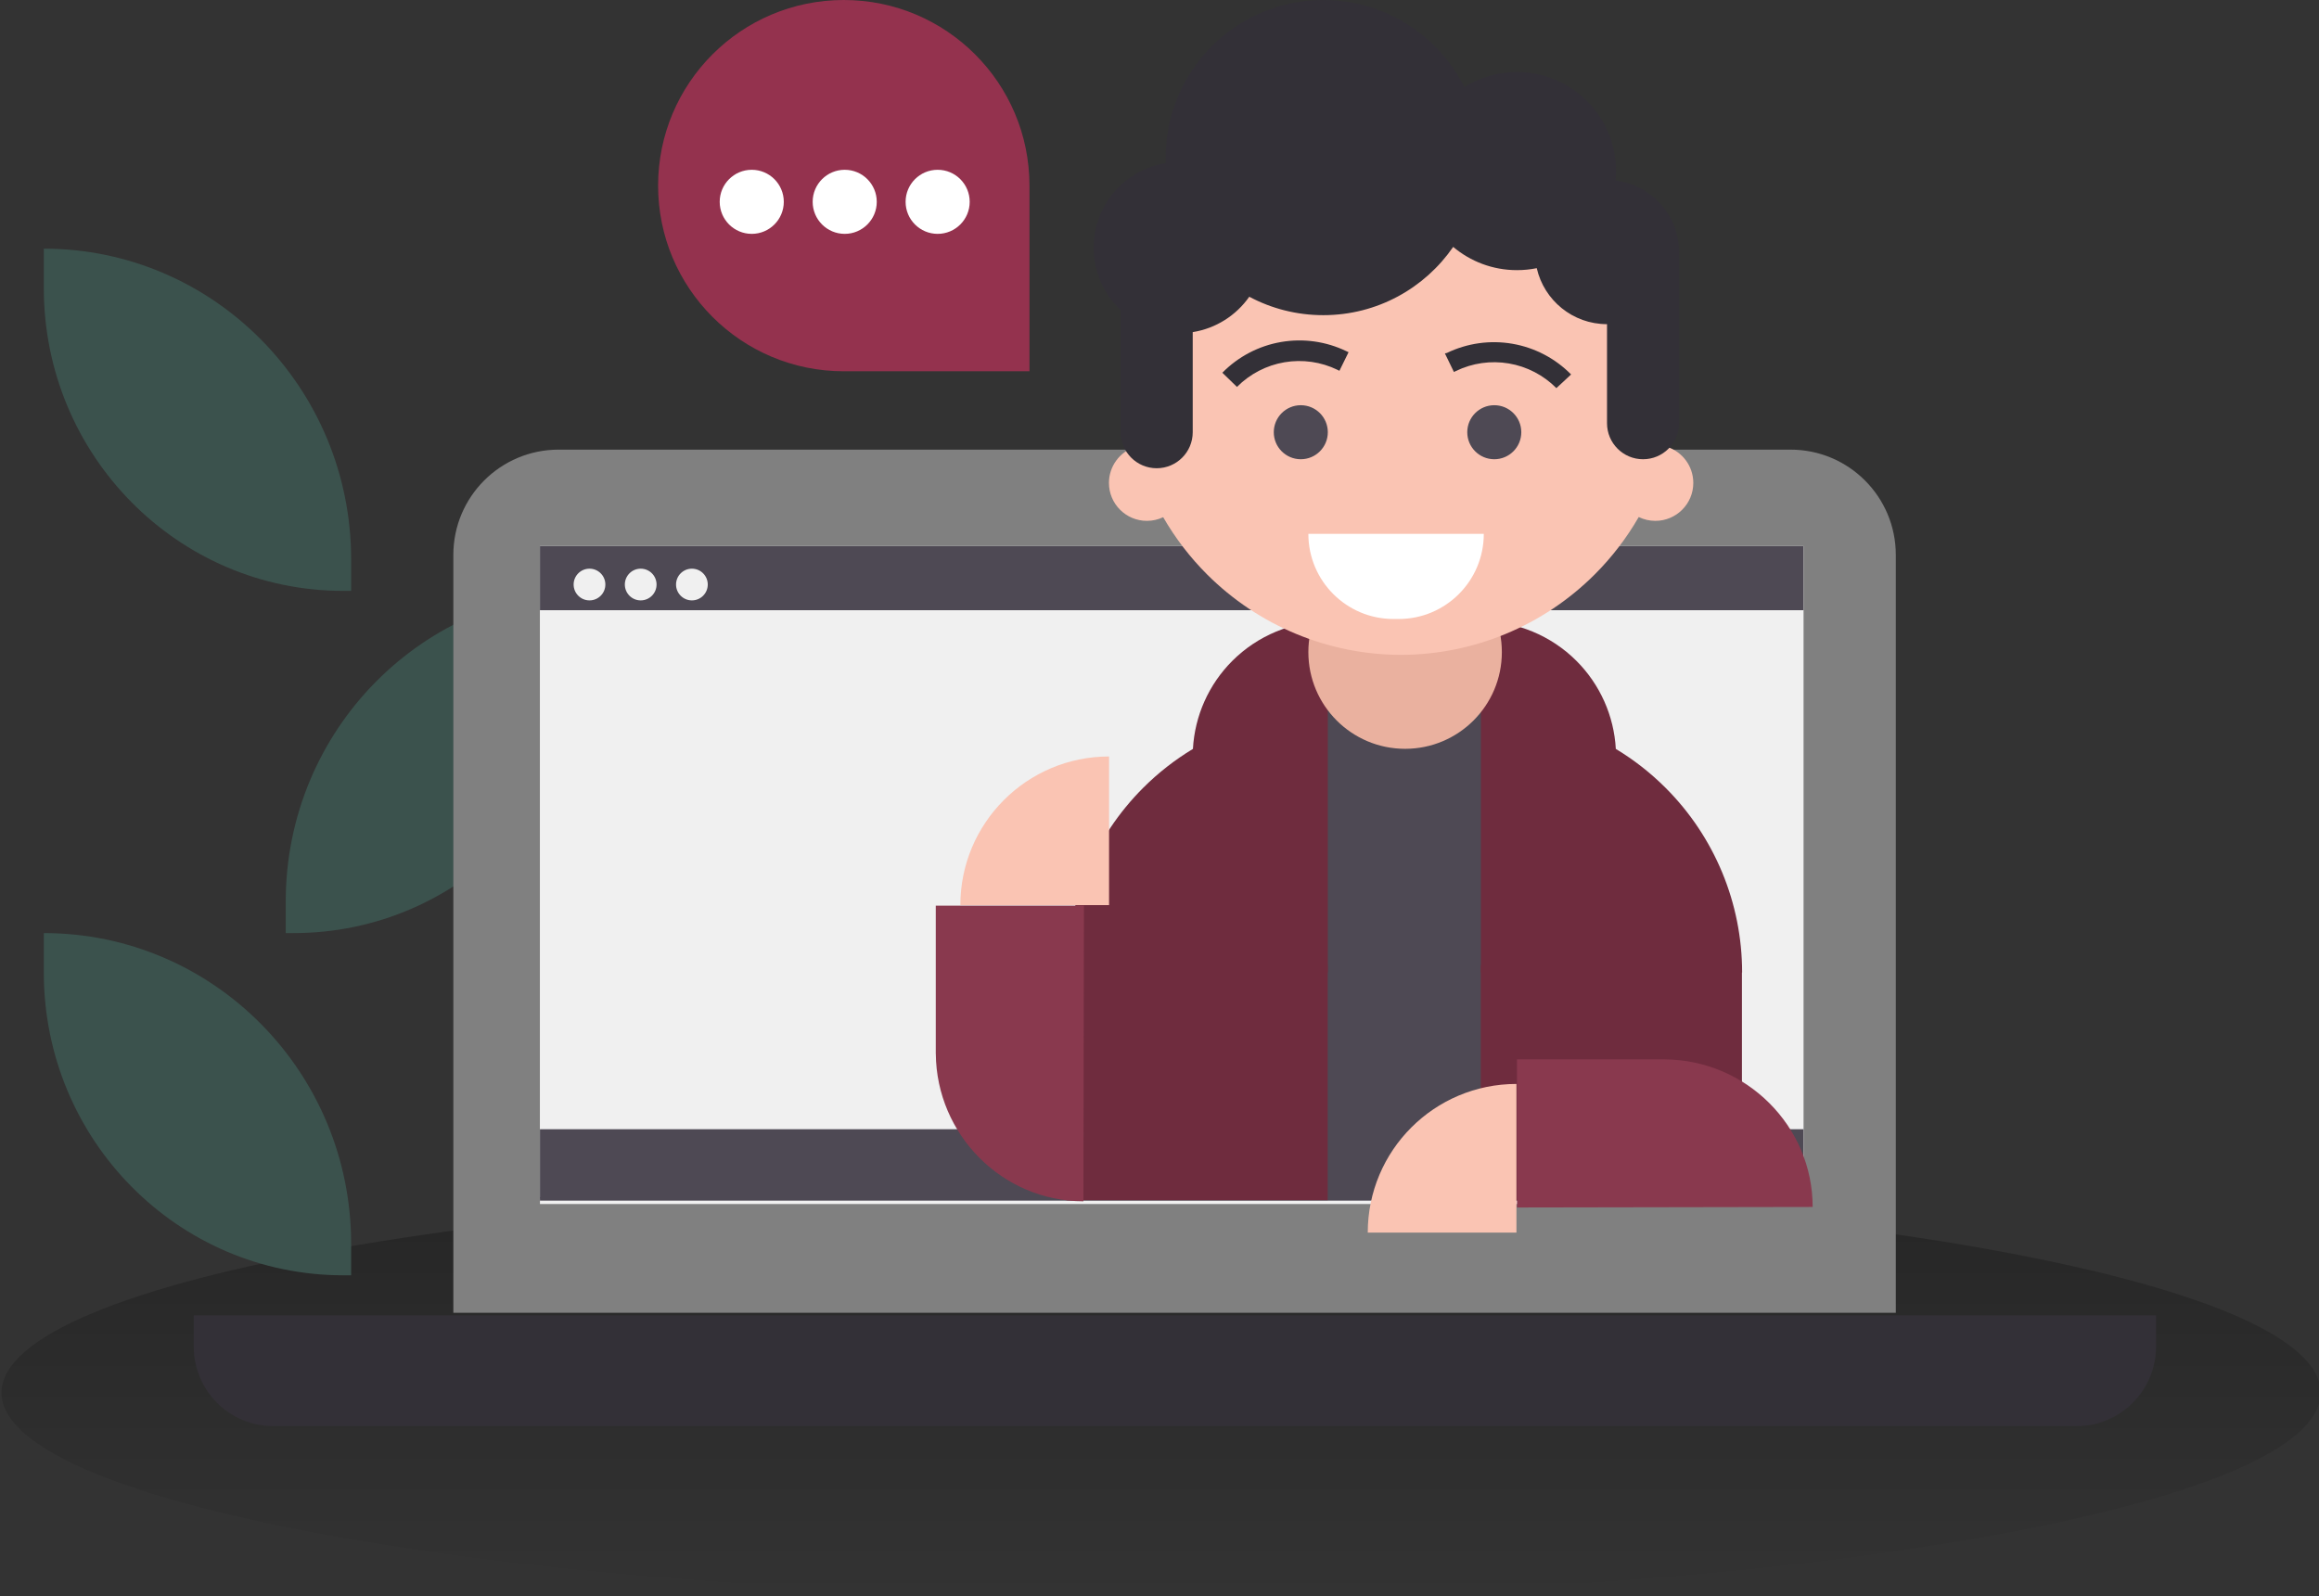 <?xml version="1.0" encoding="UTF-8" standalone="no"?> <svg xmlns="http://www.w3.org/2000/svg" xmlns:xlink="http://www.w3.org/1999/xlink" xmlns:serif="http://www.serif.com/" width="100%" height="100%" viewBox="0 0 671 462" xml:space="preserve" style="fill-rule:evenodd;clip-rule:evenodd;stroke-linejoin:round;stroke-miterlimit:2;"><rect x="0" y="0" width="671" height="462" fill="#333333" stroke="none"/> <g transform="matrix(1,0,0,1,-1174.57,-562.542)"> <g> <g transform="matrix(1.503,0,0,1.503,-327.076,-1107.16)"> <g transform="matrix(0.512,0,0,0.512,930.784,955.165)"> <path d="M570,905C810.796,905 1006,870.526 1006,828C1006,785.474 810.796,751 570,751C329.204,751 134,785.474 134,828C134,870.526 329.204,905 570,905Z" style="fill:url(#_Linear1);fill-rule:nonzero;"></path> </g> <g transform="matrix(1,0,0,1,222.605,274.828)"> <g transform="matrix(0.262,0,0,0.265,784.93,883.969)"> <path d="M0,28.667C-0,150.169 98.497,248.667 220,248.667L225.816,248.667L225.816,225.816C225.816,101.101 124.715,0 0,0L0,28.667Z" style="fill:rgb(59,82,77);fill-rule:nonzero;"></path> </g> <g transform="matrix(0.262,0,0,0.265,784.93,883.969)"> <path d="M0,526C-0,647.503 98.497,746 220,746L225.816,746L225.816,723.15C225.816,598.435 124.715,497.333 0,497.333L0,526Z" style="fill:rgb(59,82,77);fill-rule:nonzero;"></path> </g> <g transform="matrix(0.262,0,0,0.265,772.338,883.969)"> <path d="M451.632,277.333C451.632,398.836 353.135,497.333 231.632,497.333L225.816,497.333L225.816,474.483C225.816,349.768 326.917,248.667 451.632,248.667L451.632,277.333Z" style="fill:rgb(59,82,77);fill-rule:nonzero;"></path> </g> </g> <g transform="matrix(0.647,0,0,0.647,612.05,919.164)"> <g transform="matrix(1.9,0,0,1.9,733.113,655.753)"> <path d="M0,-102.23C0,-111.336 7.383,-118.719 16.489,-118.719L209.407,-118.719C218.514,-118.719 225.896,-111.336 225.896,-102.23L225.896,16.489L0,16.489L0,-102.23Z" style="fill:rgb(128,128,128);fill-rule:nonzero;"></path> </g> <g transform="matrix(1.9,0,0,1.9,-3544.73,-4638.93)"> <rect x="2265.06" y="2683.07" width="197.865" height="103.055" style="fill:rgb(240,240,240);"></rect> <clipPath id="_clip2"> <rect x="2265.06" y="2683.07" width="197.865" height="103.055"></rect> </clipPath> <g clip-path="url(#_clip2)"> <g transform="matrix(0.889,0,0,0.824,303.872,1326.97)"> <rect x="2194.49" y="1644.86" width="240" height="125" style="fill:rgb(240,240,240);"></rect> <clipPath id="_clip3"> <rect x="2194.49" y="1644.86" width="240" height="125"></rect> </clipPath> <g clip-path="url(#_clip3)"> <g transform="matrix(0.919,0,0,0.286,1743.76,1280.3)"> <rect x="431.811" y="1274.4" width="378.834" height="46.026" style="fill:rgb(78,73,84);"></rect> </g> <g transform="matrix(0.919,0,0,0.286,1743.76,1392.13)"> <rect x="431.811" y="1274.4" width="378.834" height="46.026" style="fill:rgb(78,73,84);"></rect> </g> </g> <rect x="2194.49" y="1644.86" width="240" height="125" style="fill:none;stroke:rgb(78,73,84);stroke-width:0.63px;"></rect> </g> </g> </g> <g transform="matrix(1.623,0,0,1.431,416.132,-1968.81)"> <path d="M507.466,1856.51L147.711,1856.51L147.711,1862.99C147.711,1872.14 154.247,1879.55 162.309,1879.55C220.396,1879.55 434.781,1879.55 492.868,1879.55C500.93,1879.55 507.466,1872.14 507.466,1862.99C507.466,1859.33 507.466,1856.51 507.466,1856.51Z" style="fill:rgb(51,48,55);"></path> </g> </g> <g transform="matrix(0.405,0,0,0.405,765.563,707.631)"> <circle cx="856.845" cy="1273.68" r="7.539" style="fill:rgb(240,240,240);"></circle> </g> <g transform="matrix(0.405,0,0,0.405,775.421,707.631)"> <circle cx="856.845" cy="1273.68" r="7.539" style="fill:rgb(240,240,240);"></circle> </g> <g transform="matrix(0.405,0,0,0.405,785.278,707.631)"> <circle cx="856.845" cy="1273.68" r="7.539" style="fill:rgb(240,240,240);"></circle> </g> </g> <g transform="matrix(1,0,0,1,-398.563,-408.514)"> <g transform="matrix(0.932,0,0,0.932,1871.01,971.056)"> <path d="M0,115.295L-57.648,115.295C-89.486,115.295 -115.296,89.485 -115.296,57.647C-115.296,25.809 -89.486,0 -57.648,0C-25.811,0 0,25.809 0,57.647L0,115.295Z" style="fill:rgb(148,50,78);fill-rule:nonzero;"></path> </g> <g transform="matrix(-0.932,0,0,0.932,1790.65,1038.74)"> <path d="M-0.001,-19.897C-5.495,-19.897 -9.949,-15.443 -9.949,-9.948C-9.949,-4.454 -5.495,0 -0.001,0C5.494,0 9.948,-4.454 9.948,-9.948C9.948,-15.443 5.494,-19.897 -0.001,-19.897" style="fill:white;fill-rule:nonzero;"></path> </g> <g transform="matrix(-0.932,0,0,0.932,1817.55,1038.74)"> <path d="M-0.001,-19.897C-5.495,-19.897 -9.949,-15.443 -9.949,-9.948C-9.949,-4.454 -5.495,0 -0.001,0C5.494,0 9.948,-4.454 9.948,-9.948C9.948,-15.443 5.494,-19.897 -0.001,-19.897" style="fill:white;fill-rule:nonzero;"></path> </g> <g transform="matrix(-0.932,0,0,0.932,1844.44,1038.74)"> <path d="M-0.001,-19.897C-5.495,-19.897 -9.949,-15.443 -9.949,-9.948C-9.949,-4.454 -5.495,0 -0.001,0C5.494,0 9.948,-4.454 9.948,-9.948C9.948,-15.443 5.494,-19.897 -0.001,-19.897" style="fill:white;fill-rule:nonzero;"></path> </g> </g> <g transform="matrix(1,0,0,1,-758.509,-793.746)"> <g transform="matrix(1,0,0,1,5.424,-1.534)"> <g transform="matrix(2.606,0,0,4.542,2095.56,1132.81)"> <rect x="74" y="92" width="34" height="34" style="fill:rgb(78,73,84);"></rect> </g> <g transform="matrix(2.606,0,0,2.606,2095.56,1310.92)"> <path d="M72.393,91.396C69.776,94.013 68.226,97.497 68.023,101.171C66.027,102.375 64.168,103.824 62.493,105.499C57.055,110.938 54,118.311 54,126L83,126L83,87C79.021,87.002 75.206,88.583 72.393,91.396Z" style="fill:rgb(111,44,62);"></path> </g> <g transform="matrix(2.606,0,0,2.606,2095.56,1310.92)"> <path d="M110.607,91.396C113.224,94.013 114.774,97.497 114.977,101.171C116.973,102.375 118.832,103.824 120.507,105.499C125.945,110.938 129,118.311 129,126L100,126L100,87C103.979,87.002 107.794,88.583 110.607,91.396Z" style="fill:rgb(111,44,62);"></path> </g> <g transform="matrix(2.606,0,0,2.606,2095.56,1310.92)"> <path d="M91.581,101.161C97.513,101.161 102.323,96.352 102.323,90.419C102.323,84.487 97.513,79.677 91.581,79.677C85.648,79.677 80.839,84.487 80.839,90.419C80.839,96.352 85.648,101.161 91.581,101.161Z" style="fill:rgb(234,177,159);fill-rule:nonzero;"></path> </g> <g transform="matrix(2.606,0,0,2.606,2095.56,1310.92)"> <path d="M90.816,29.775C86.931,29.822 83.088,30.61 79.496,32.099C75.79,33.635 72.422,35.885 69.586,38.723C66.749,41.56 64.5,44.929 62.966,48.636C61.45,52.298 60.661,56.221 60.644,60.184L60.644,60.184L60.644,60.256L60.644,60.328L60.644,60.328C60.655,62.798 60.965,65.252 61.565,67.637C59.898,68.199 58.698,69.775 58.698,71.631C58.698,73.957 60.585,75.844 62.911,75.844C63.559,75.844 64.172,75.698 64.72,75.437C66.054,77.752 67.689,79.887 69.586,81.785C72.423,84.621 75.791,86.871 79.497,88.406C83.159,89.922 87.081,90.71 91.043,90.727L91.043,90.727L91.187,90.727L91.187,90.727C95.15,90.71 99.071,89.922 102.734,88.406C106.44,86.871 109.808,84.621 112.644,81.785C114.546,79.882 116.185,77.741 117.521,75.419C118.078,75.691 118.704,75.844 119.367,75.844C121.693,75.844 123.58,73.957 123.58,71.631C123.58,69.758 122.359,68.171 120.669,67.623C121.278,65.196 121.587,62.698 121.586,60.184L121.371,60.184C121.333,52.132 118.118,44.418 112.422,38.722C106.779,33.079 99.157,29.872 91.187,29.775L91.187,29.773C91.125,29.773 91.064,29.773 91.002,29.773C90.94,29.773 90.878,29.773 90.816,29.773L90.816,29.775Z" style="fill:rgb(250,196,179);"></path> </g> <g transform="matrix(2.606,0,0,2.606,2095.56,1310.92)"> <path d="M80,69C81.657,69 83,67.657 83,66C83,64.343 81.657,63 80,63C78.343,63 77,64.343 77,66C77,67.657 78.343,69 80,69Z" style="fill:rgb(78,73,84);fill-rule:nonzero;"></path> </g> <g transform="matrix(2.606,0,0,2.606,2095.56,1310.92)"> <path d="M101.483,69C103.14,69 104.483,67.657 104.483,66C104.483,64.343 103.14,63 101.483,63C99.827,63 98.483,64.343 98.483,66C98.483,67.657 99.827,69 101.483,69Z" style="fill:rgb(78,73,84);fill-rule:nonzero;"></path> </g> <g transform="matrix(2.606,0,0,2.606,2095.56,1310.92)"> <path d="M80.839,77.29L100.318,77.29C100.318,82.511 96.085,86.743 90.865,86.743L90.292,86.743C85.071,86.743 80.839,82.511 80.839,77.29Z" style="fill:white;fill-rule:nonzero;"></path> </g> <g transform="matrix(2.606,0,0,2.606,2095.56,1310.92)"> <path d="M72.914,60.969C74.343,59.528 76.188,58.57 78.189,58.23C80.19,57.89 82.248,58.184 84.073,59.071L85.076,57.007C82.817,55.912 80.272,55.554 77.799,55.982C75.326,56.411 73.049,57.604 71.29,59.394L72.914,60.969ZM84.073,59.071L84.288,59.179L85.303,57.114L85.076,57.007L84.073,59.071ZM84.574,58.033L84.073,59.071L84.574,58.033Z" style="fill:rgb(51,48,55);fill-rule:nonzero;"></path> </g> <g transform="matrix(2.606,0,0,2.606,2095.56,1310.92)"> <path d="M108.377,61.102C106.947,59.661 105.103,58.703 103.102,58.363C101.1,58.022 99.043,58.317 97.217,59.204L96.215,57.199C98.476,56.106 101.022,55.748 103.497,56.176C105.972,56.604 108.25,57.797 110.012,59.586L108.377,61.102ZM97.217,59.204L97.003,59.312L96,57.247L96.215,57.199L97.217,59.204ZM96.716,58.166L97.217,59.204L96.716,58.166Z" style="fill:rgb(51,48,55);fill-rule:nonzero;"></path> </g> <g transform="matrix(2.606,0,0,2.606,2095.56,1310.92)"> <path d="M96.92,45.419C93.764,49.998 88.482,53 82.5,53C79.529,53 76.731,52.26 74.28,50.953C72.834,53.012 70.592,54.471 68,54.882L68,66C68,68.209 66.209,70 64,70C61.791,70 60,68.209 60,66L60,52.428C58.154,50.695 57,48.232 57,45.5C57,40.76 60.471,36.831 65.011,36.116C65.004,35.912 65,35.706 65,35.5C65,25.835 72.835,18 82.5,18C89.353,18 95.287,21.94 98.159,27.677C99.851,26.615 101.854,26 104,26C110.075,26 115,30.925 115,37C115,37.356 114.983,37.708 114.95,38.056C118.92,38.526 122,41.903 122,46L122,65C122,67.209 120.209,69 118,69C115.791,69 114,67.209 114,65L114,54C110.194,54 107.008,51.342 106.199,47.78C105.488,47.924 104.753,48 104,48C101.303,48 98.833,47.03 96.92,45.419Z" style="fill:rgb(51,48,55);"></path> </g> <g transform="matrix(1,0,0,1.033,0,-56.141)"> <rect x="2356.12" y="1639.23" width="75.562" height="65.824" style="fill:rgb(111,44,62);"></rect> </g> <g transform="matrix(1,0,0,1.033,-119.857,-56.141)"> <rect x="2356.12" y="1639.23" width="75.562" height="65.824" style="fill:rgb(111,44,62);"></rect> </g> </g> <g transform="matrix(-1.38369e-16,2.26,2.26,1.38369e-16,-624.221,-149.241)"> <g transform="matrix(0.418,0,0,0.418,820.73,1325.77)"> <path d="M0,90.56C-24.84,90.56 -44.993,70.173 -45.211,45.381L-45.222,45.381L-45.222,0L0.159,0L0,90.56Z" style="fill:rgb(137,57,78);fill-rule:nonzero;"></path> </g> <g transform="matrix(0.418,0,0,0.418,824.013,1325.7)"> <path d="M0,-45.543L0,0L-45.543,0C-45.543,-25.153 -25.152,-45.543 0,-45.543" style="fill:rgb(250,196,179);fill-rule:nonzero;"></path> </g> </g> <g transform="matrix(2.26,-2.76738e-16,2.76738e-16,2.26,391.714,-1377.83)"> <g transform="matrix(0.418,0,0,0.418,820.73,1325.77)"> <path d="M0,90.56C-24.84,90.56 -44.993,70.173 -45.211,45.381L-45.222,45.381L-45.222,0L0.159,0L0,90.56Z" style="fill:rgb(137,57,78);fill-rule:nonzero;"></path> </g> <g transform="matrix(0.418,0,0,0.418,824.013,1325.7)"> <path d="M0,-45.543L0,0L-45.543,0C-45.543,-25.153 -25.152,-45.543 0,-45.543" style="fill:rgb(250,196,179);fill-rule:nonzero;"></path> </g> </g> </g> </g> </g> <defs> <linearGradient id="_Linear1" x1="0" y1="0" x2="1" y2="0" gradientUnits="userSpaceOnUse" gradientTransform="matrix(9.42978e-15,154,-154,9.42978e-15,570,751)"><stop offset="0" style="stop-color:black;stop-opacity:0.26"></stop><stop offset="1" style="stop-color:black;stop-opacity:0"></stop></linearGradient> </defs> </svg> 